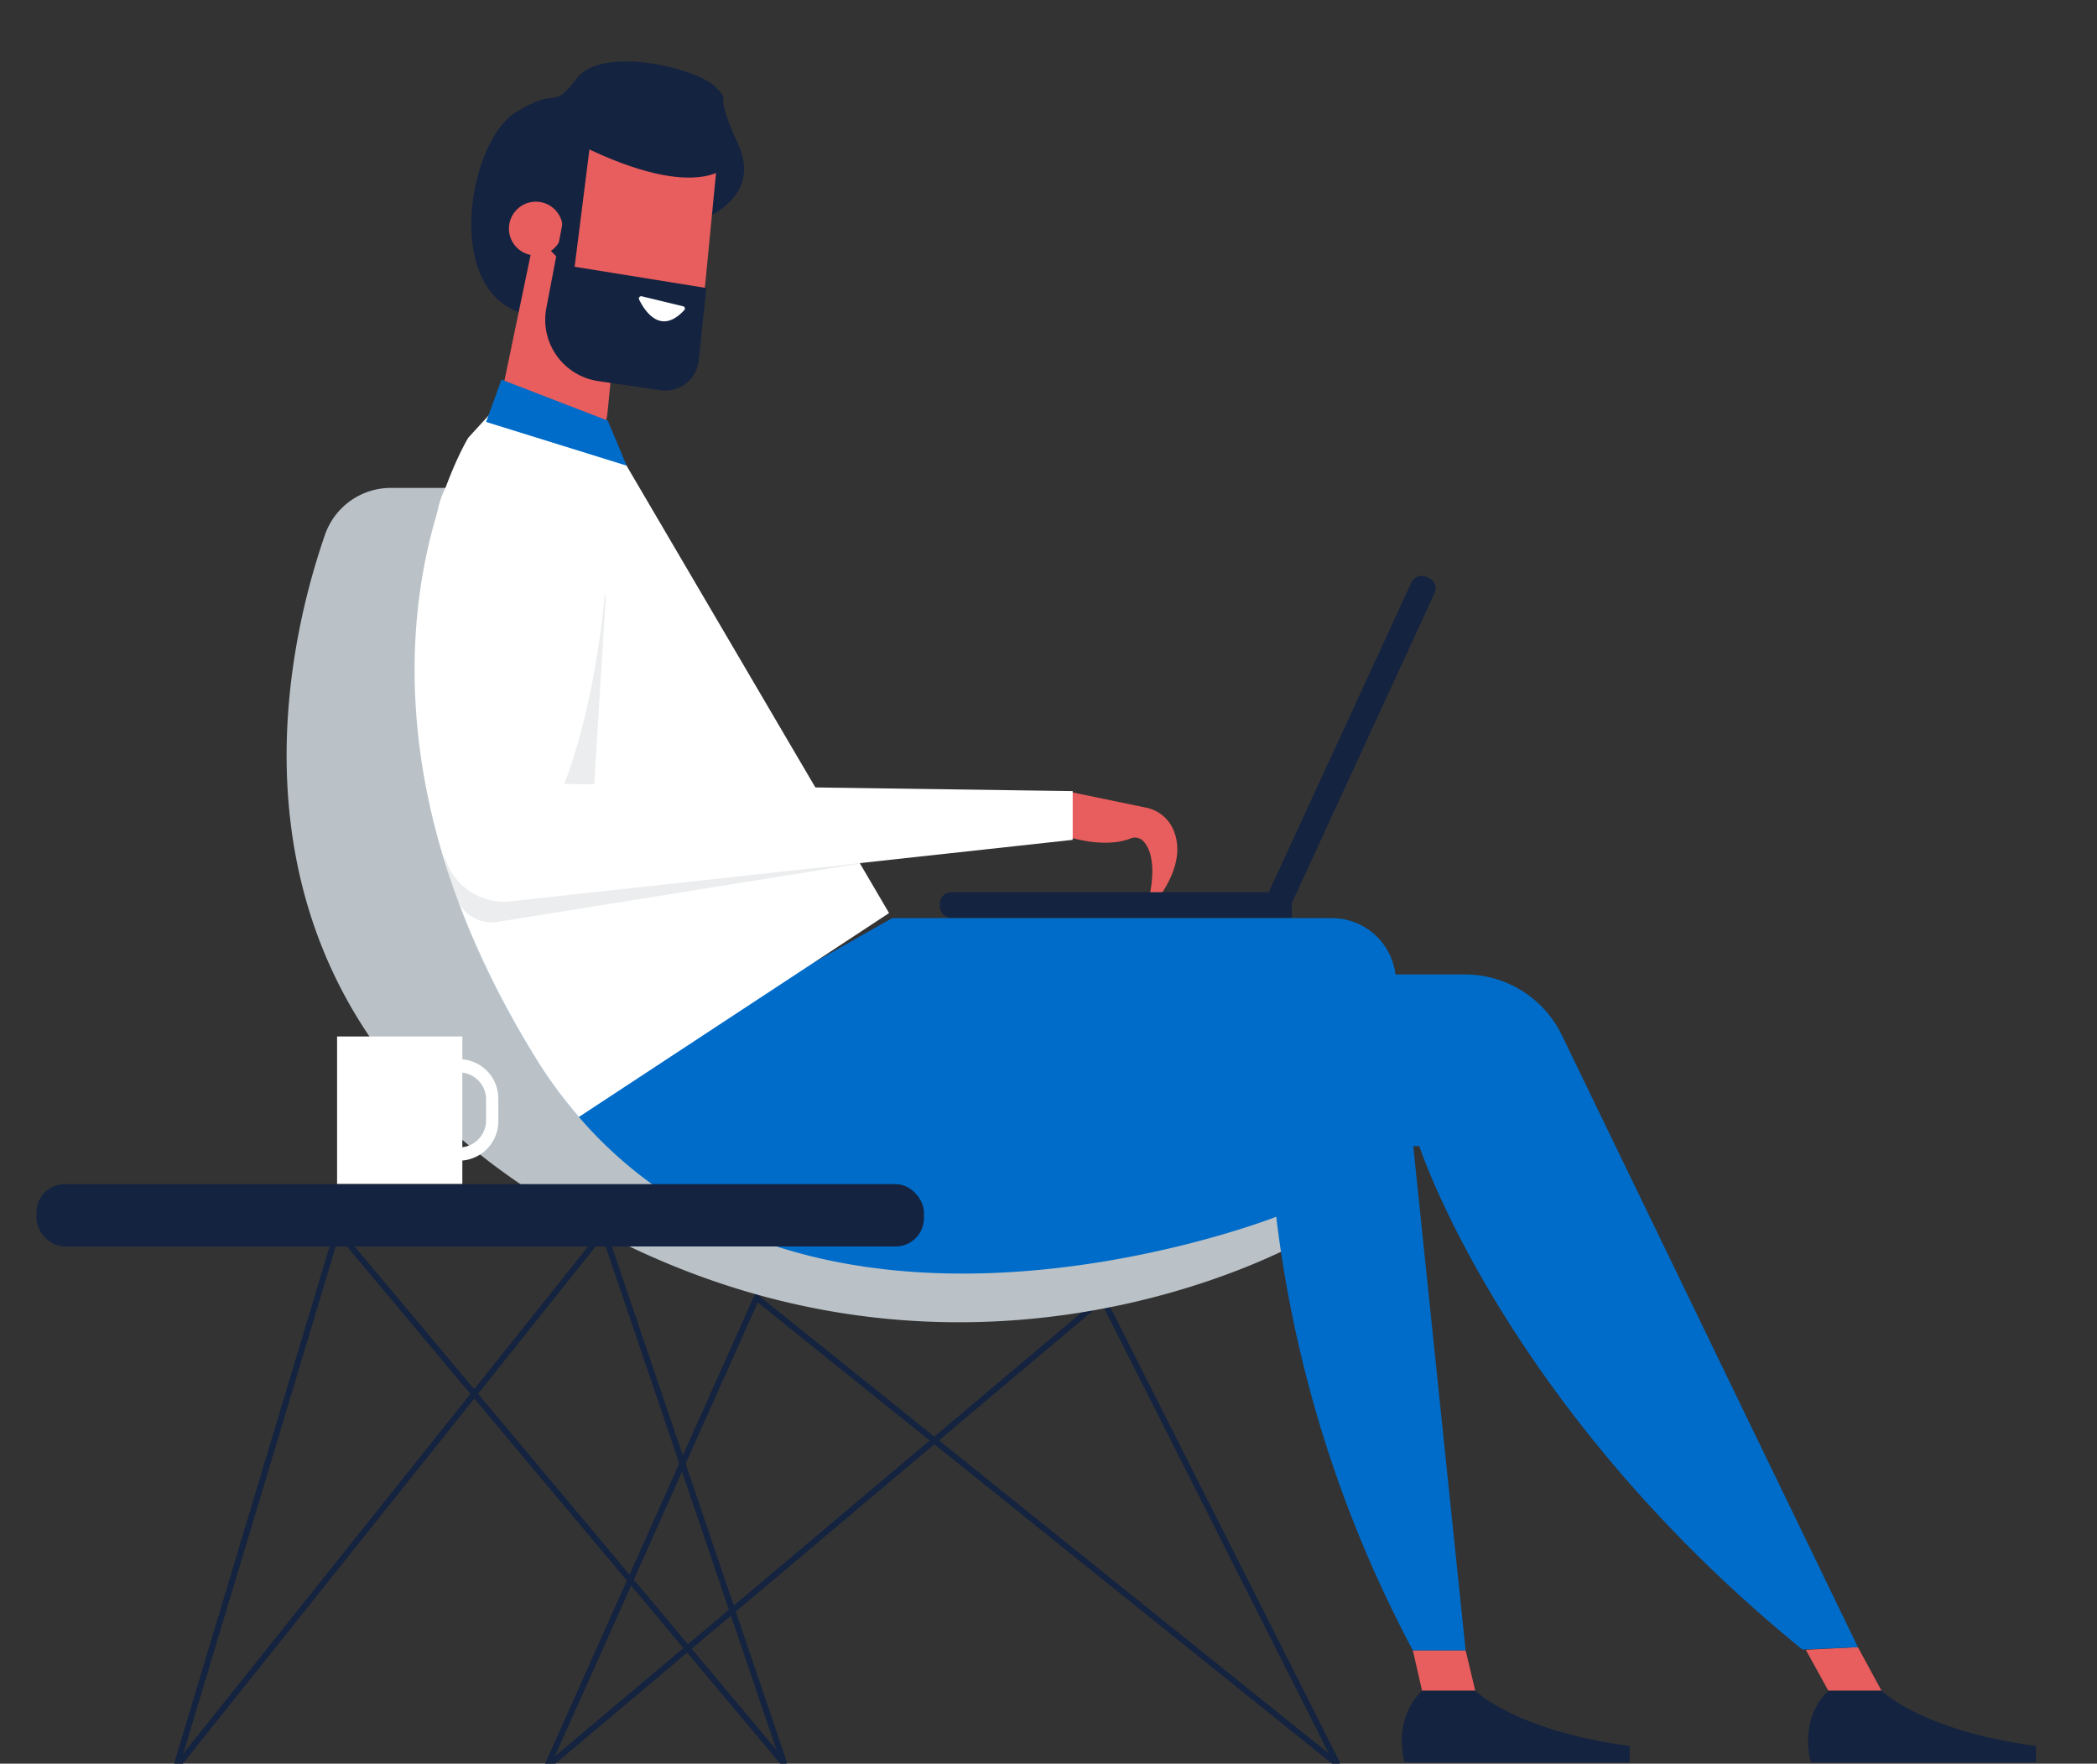 <svg xmlns="http://www.w3.org/2000/svg" viewBox="0 0 353.11 296.98"><rect x="0" y="0" width="353.11" height="296.98" fill="#333333" stroke="none"/><defs><style>.cls-1{fill:none;stroke:#142340;stroke-miterlimit:10;}.cls-2,.cls-7{fill:#bac2c7;}.cls-3{fill:#142340;}.cls-4{fill:#e85d5d;}.cls-5{fill:#006cc9;}.cls-6{fill:#fff;}.cls-7{opacity:0.3;}</style></defs><title>Tekengebied 5</title><g id="Laag_2" data-name="Laag 2"><path class="cls-1" d="M92.18,297.31l35.22-78.79L225,296.9a.06.06,0,0,0,.1-.08l-39.43-78.15-93.4,78.71C92.23,297.43,92.15,297.37,92.18,297.31Z"/><path class="cls-2" d="M219.92,208.62s-61.75,36.22-130-7.72c-54.83-35.28-42.27-90.47-35.2-110.84a11.73,11.73,0,0,1,11.07-7.9h17.6S97,196.75,186.67,196.75H221.1Z"/><path class="cls-3" d="M116.72,37.56s12.13-3.43,7.54-13.36-.75-6.5-3.84-9.6-19-7.06-23.33-1.37-2.75,1-10.31,5.73-11.9,28-.18,33.3S116.72,37.56,116.72,37.56Z"/><polygon class="cls-4" points="312.85 277.36 316.83 284.7 307.87 284.7 304.08 277.81 312.85 277.36"/><polygon class="cls-4" points="248.42 284.7 246.79 277.89 237.9 277.89 239.46 284.7 248.42 284.7"/><path class="cls-4" d="M84.38,66.78l5.69-27.32L94.47,44l4.17-19.32s10.1-6.95,22,3.74l-3,30.87a6,6,0,0,1-6.85,5.32l-7.89-1.22-.61,6.15a9.05,9.05,0,0,1-10.45,8h0A9,9,0,0,1,84.38,66.78Z"/><circle class="cls-4" cx="90.23" cy="38.49" r="4.53"/><path class="cls-4" d="M180.26,133.36,193,136a6.35,6.35,0,0,1,4.39,3.32c1.22,2.43,1.67,6.4-2.39,12l-1.38-.81s1.45-6.1-1.07-8.84a1.94,1.94,0,0,0-2.14-.5c-1.67.7-6,1.69-13.75-1.32Z"/><path class="cls-5" d="M312.85,277.36,263,174.32a18.1,18.1,0,0,0-16.31-10.23H144.43S151.93,193,239,193c0,0,14.25,43.88,64.51,84.77Z"/><path class="cls-5" d="M246.79,277.89H237.9a208.5,208.5,0,0,1-23-73s-87.14,34.28-124.82-26.95S79.58,74,79.58,74l4.71-6.28,50.23,95.78,15.72-8.9h74A10.79,10.79,0,0,1,235,164.31Z"/><path class="cls-6" d="M78.86,73.7l5.43-5.94,17.27,3.93,48.15,82.06L97.47,188.09a77.51,77.51,0,0,1-7.42-10.16C52.37,116.7,78.86,73.7,78.86,73.7Z"/><path class="cls-3" d="M316.83,284.7s6.72,6.72,26,9.31v2.75H304.94s-2.24-7.06,2.93-12.06Z"/><path class="cls-3" d="M248.42,284.7s6.72,6.72,26,9.31v2.75H236.53s-2.24-7.06,2.93-12.06Z"/><path class="cls-3" d="M122.46,27.91s-5.27,6.73-26.81-4.53c0,0,4.7-5.63,18.12-3.46S122.46,27.91,122.46,27.91Z"/><path class="cls-3" d="M99.6,22.42l-2.84,22.5,22.18,3.58-1.29,12.21a5.65,5.65,0,0,1-6.43,5l-10.5-1.54A10.44,10.44,0,0,1,92,51.86l5.68-29.75Z"/><path class="cls-6" d="M115.06,51.58l-7-1.69a.39.39,0,0,0-.44.55c.89,1.83,3.59,6.14,7.61,1.77A.39.39,0,0,0,115.06,51.58Z"/><path class="cls-3" d="M158.26,150.26h57.33a1.95,1.95,0,0,1,1.95,1.95v.4a1.95,1.95,0,0,1-1.95,1.95H158.26a0,0,0,0,1,0,0v-4.29A0,0,0,0,1,158.26,150.26Z" transform="translate(375.79 304.8) rotate(-180)"/><path class="cls-3" d="M200.31,122h57.33a0,0,0,0,1,0,0v4.29a0,0,0,0,1,0,0H200.31a1.95,1.95,0,0,1-1.95-1.95V124A1.95,1.95,0,0,1,200.31,122Z" transform="translate(436.16 -31) rotate(114.73)"/><path class="cls-7" d="M145.31,145.35l-61.43,9.87a6.39,6.39,0,0,1-7-3.92,35.9,35.9,0,0,1-2.17-7.67L97.81,99.76a2.21,2.21,0,0,1,4.17,1.17l-2,32.4Z"/><path class="cls-6" d="M89.09,74.3h0A14.51,14.51,0,0,0,73.76,85.67c-2.55,11.93-4.62,32,1,58A10.33,10.33,0,0,0,86,151.77l94.63-10.35v-8.21L95,132s6.68-15.67,7.52-42.78A14.54,14.54,0,0,0,89.09,74.3Z"/><polygon class="cls-5" points="81.85 71.05 84.44 63.92 102.34 70.83 105.52 78.41 81.85 71.05"/><path class="cls-1" d="M29.74,297.29l27.08-90.07,75.09,89.61c0,.05.1,0,.07-.09l-30.32-89.35-71.84,90C29.78,297.43,29.72,297.37,29.74,297.29Z"/><rect class="cls-3" x="6.14" y="199.39" width="149.44" height="10.5" rx="4.76" transform="translate(161.72 409.28) rotate(-180)"/><path class="cls-6" d="M77.85,178.38v-3.85H56.76v24.82H77.85v-3.93a6.63,6.63,0,0,0,6.06-6.59V185A6.62,6.62,0,0,0,77.85,178.38Zm0,2.24a4.54,4.54,0,0,1,4,4.48v3.59a4.54,4.54,0,0,1-4,4.49Z"/></g></svg>